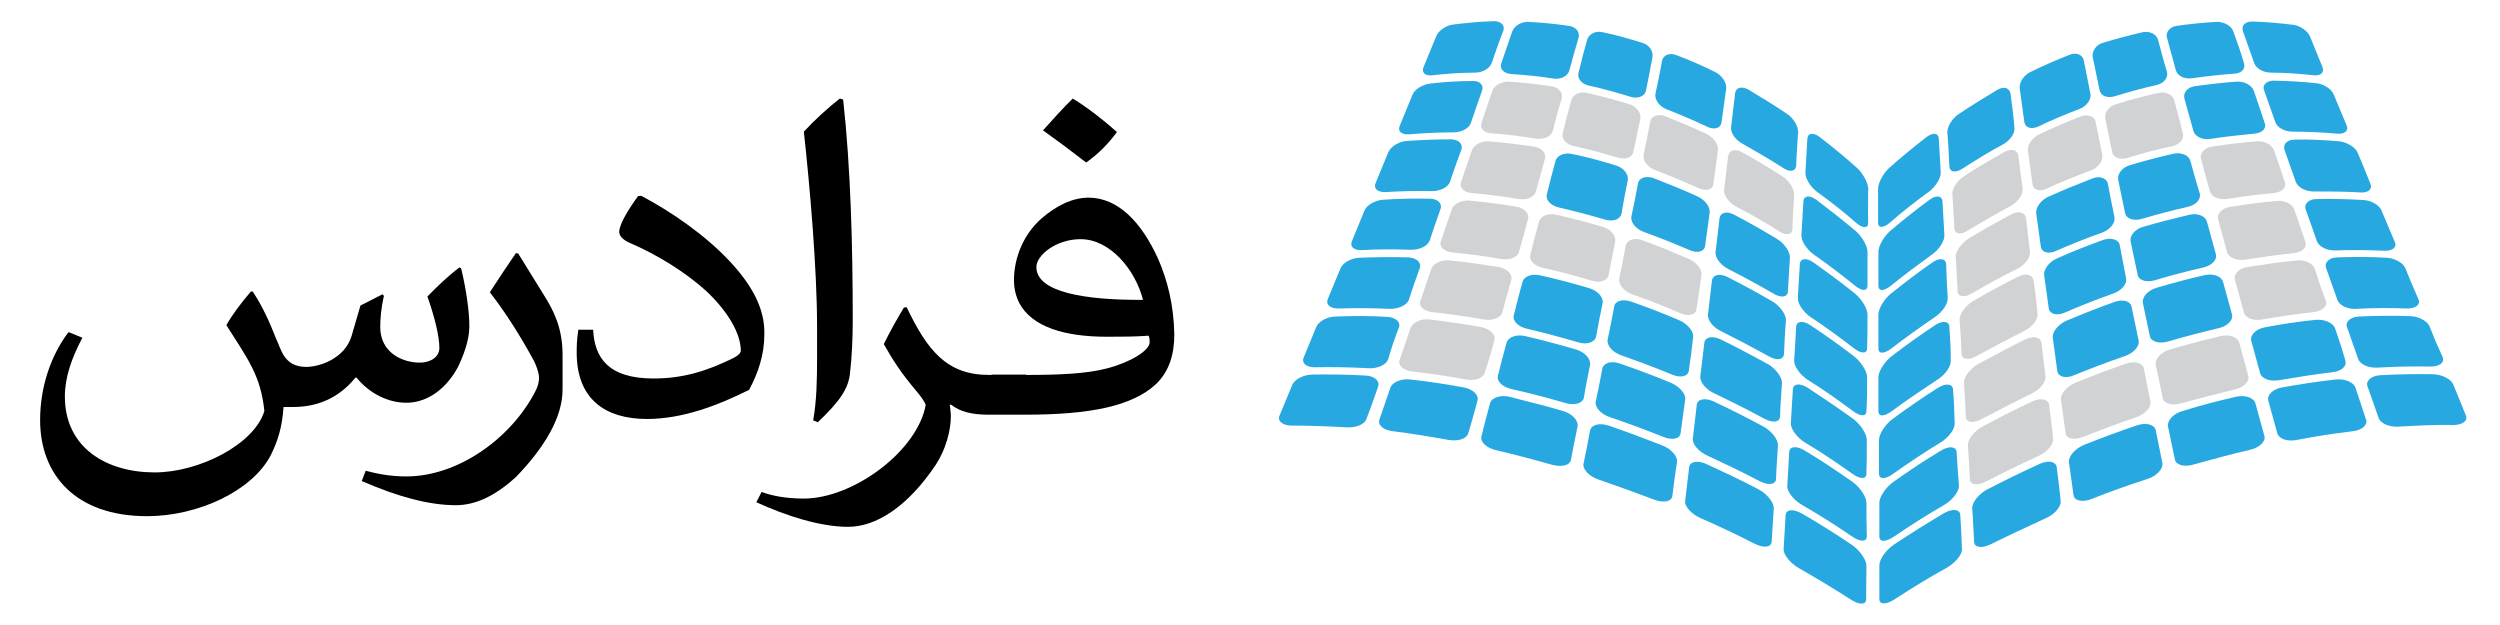 <?xml version="1.0" encoding="UTF-8"?>
<svg xmlns="http://www.w3.org/2000/svg" xmlns:xlink="http://www.w3.org/1999/xlink" width="112px" height="28px" viewBox="0 0 110 28" version="1.1">
<g id="surface1">
<path style=" stroke:none;fill-rule:nonzero;fill:rgb(0%,0%,0%);fill-opacity:1;" d="M 17.203 18.043 C 18.223 18.043 19.051 17.328 19.527 16.422 C 19.746 15.961 20.027 15.266 20.027 14.621 C 20.027 13.969 19.895 13.004 19.66 12.023 L 19.586 11.98 C 19.066 12.367 18.594 12.828 18.148 13.285 C 18.445 14.117 18.684 15.039 18.684 15.59 C 18.684 16.004 18.27 16.246 17.812 16.246 C 17.023 16.246 16.035 15.797 16.035 14.652 C 16.035 14.266 16.078 13.777 16.199 13.254 L 16.137 13.184 L 15.148 13.688 L 14.75 15.055 C 14.586 15.578 14.242 15.902 13.816 16.141 C 13.434 16.348 13.004 16.438 12.723 16.438 C 11.703 16.438 11.594 15.621 11.375 15.188 C 11.078 14.43 10.781 13.762 10.324 13.062 L 10.238 13.062 C 9.793 13.582 9.422 14.074 9.141 14.566 C 10.074 16.051 10.68 16.797 10.844 18.414 C 10.398 19.898 7.93 21.164 5.93 21.164 C 3.77 21.164 1.906 20.062 1.906 17.762 C 1.906 16.914 2.203 16.051 2.691 15.129 L 2.07 14.879 C 1.301 15.887 0.797 17.301 0.797 18.816 C 0.797 21.281 2.395 23.125 5.59 23.125 C 7.867 23.125 10.309 21.996 11.137 20.379 C 11.434 19.781 11.641 19.156 11.703 18.234 L 12.129 18.234 C 13.504 18.234 14.375 17.598 14.926 16.914 L 14.969 16.914 C 15.574 17.656 16.418 18.043 17.203 18.043 Z M 17.203 18.043 "/>
<path style=" stroke:none;fill-rule:nonzero;fill:rgb(0%,0%,0%);fill-opacity:1;" d="M 22.215 11.355 L 22.113 11.34 C 21.715 11.918 21.328 12.5 20.945 13.094 C 21.672 14.031 22.324 15.07 22.93 16.184 C 23.031 16.406 23.148 16.688 23.148 16.93 C 23.148 17.09 23.105 17.316 22.973 17.551 C 21.895 19.633 19.527 21.344 17.203 21.344 C 16.48 21.344 15.887 21.223 15.383 21.09 L 15.207 21.551 C 16.816 22.25 18.211 22.633 19.422 22.633 C 20.25 22.633 21.141 22.266 22.129 21.355 C 23.402 20.035 24.203 18.695 24.203 17.449 L 24.203 15.902 C 24.203 14.699 23.812 13.926 23.371 13.227 Z M 22.215 11.355 "/>
<path style=" stroke:none;fill-rule:nonzero;fill:rgb(0%,0%,0%);fill-opacity:1;" d="M 31.656 11.668 C 30.562 10.508 29.051 9.469 27.723 8.77 L 27.586 8.785 C 27.203 9.305 26.742 10.031 26.742 10.387 C 26.742 10.551 26.875 10.746 27.277 10.91 C 28.445 11.414 29.703 12.188 30.637 13.035 C 31.613 13.953 32.188 14.949 32.188 15.711 C 32.188 15.812 32.07 15.934 31.863 16.035 C 30.664 16.633 29.57 16.957 28.285 16.957 C 26.227 16.957 25.637 16.004 25.574 14.785 L 25.574 14.773 L 24.91 14.773 C 24.836 15.219 24.836 15.562 24.836 15.797 C 24.836 17.879 26.109 18.77 27.988 18.77 C 29.539 18.77 31.109 18.191 32.559 17.465 C 32.973 16.703 33.242 15.871 33.242 14.996 C 33.281 13.82 32.664 12.734 31.656 11.668 Z M 31.656 11.668 "/>
<path style=" stroke:none;fill-rule:nonzero;fill:rgb(0%,0%,0%);fill-opacity:1;" d="M 35.605 16.02 C 35.605 16.957 35.59 17.953 35.43 18.832 L 35.637 18.918 C 36.582 18.012 37.027 17.434 37.086 16.66 C 37.16 16.035 37.203 15.188 37.203 14.344 C 37.203 11.07 37.113 7.52 36.773 4.461 L 36.625 4.414 C 36.125 4.801 35.473 5.395 35.012 5.898 C 35.281 8.336 35.605 12.066 35.605 14.637 Z M 35.605 16.02 "/>
<path style=" stroke:none;fill-rule:nonzero;fill:rgb(0%,0%,0%);fill-opacity:1;" d="M 49.039 5.914 C 48.387 5.336 47.738 4.832 47.059 4.414 C 46.613 4.848 46.168 5.352 45.727 5.84 C 46.391 6.316 47.012 6.777 47.66 7.281 C 48.227 6.883 48.668 6.418 49.039 5.914 Z M 49.039 5.914 "/>
<path style=" stroke:none;fill-rule:nonzero;fill:rgb(0%,0%,0%);fill-opacity:1;" d="M 50.902 11.637 C 50.145 9.945 49.082 8.855 47.766 8.855 C 47.027 8.855 46.301 9.23 45.648 9.797 C 44.867 10.492 44.426 11.52 44.426 12.559 C 44.426 12.93 44.512 13.27 44.66 13.57 C 45.234 14.652 46.699 15.086 48.594 15.086 C 49.188 15.086 49.867 15.086 50.457 15.039 C 50.504 15.129 50.504 15.25 50.504 15.336 C 50.504 15.711 49.613 16.246 48.562 16.512 C 47.633 16.75 46.406 16.797 44.969 16.797 L 44.969 16.781 L 43.578 16.781 C 43.504 16.781 43.434 16.781 43.371 16.797 L 43.312 16.797 C 41.406 16.797 40.547 15.695 39.617 13.762 L 39.496 13.777 C 39.215 14.238 38.922 14.758 38.594 15.414 C 38.977 16.098 39.375 16.719 40.031 17.492 C 40.234 17.73 40.398 17.953 40.473 18.133 C 40.102 20.215 37.219 22.336 35.012 22.336 C 34.172 22.336 33.562 22.203 33.121 22.039 L 32.883 22.5 C 34.246 23.125 35.77 23.602 36.996 23.602 C 38.207 23.602 39.633 22.754 40.934 20.805 C 41.375 20.121 41.598 19.289 41.598 18.637 C 41.598 18.473 41.566 18.312 41.551 18.133 L 41.613 18.133 C 42.012 18.445 42.547 18.578 43.27 18.578 L 44.926 18.578 C 47.855 18.578 49.746 18.191 50.801 17.195 C 51.375 16.633 51.609 15.887 51.609 14.98 C 51.582 13.645 51.301 12.57 50.902 11.637 Z M 45.43 11.965 C 45.43 11.43 46.316 10.715 47.41 10.715 C 48.742 10.715 49.867 12.098 50.207 13.434 C 47.605 13.449 45.43 13.094 45.43 11.965 Z M 45.43 11.965 "/>
<path style=" stroke:none;fill-rule:nonzero;fill:rgb(81.961%,82.353%,82.745%);fill-opacity:1;" d="M 68.965 4.414 C 69.039 4.164 68.832 3.91 68.504 3.863 C 67.871 3.773 67.234 3.699 66.598 3.656 C 66.273 3.641 65.949 3.82 65.855 4.07 C 65.695 4.547 65.535 5.023 65.371 5.5 C 65.281 5.75 65.488 5.961 65.828 5.973 C 66.496 6.02 67.16 6.105 67.828 6.215 C 68.164 6.254 68.504 6.121 68.566 5.855 C 68.684 5.379 68.816 4.887 68.965 4.414 Z M 68.965 4.414 "/>
<path style=" stroke:none;fill-rule:nonzero;fill:rgb(81.961%,82.353%,82.745%);fill-opacity:1;" d="M 72.488 5.32 C 72.531 5.066 72.324 4.77 71.996 4.668 C 71.363 4.473 70.742 4.312 70.102 4.164 C 69.777 4.086 69.469 4.234 69.395 4.488 C 69.262 4.965 69.129 5.469 69.012 5.961 C 68.934 6.215 69.16 6.465 69.496 6.539 C 70.164 6.688 70.812 6.867 71.48 7.062 C 71.82 7.164 72.129 7.062 72.176 6.793 C 72.277 6.316 72.383 5.812 72.488 5.32 Z M 72.488 5.32 "/>
<path style=" stroke:none;fill-rule:nonzero;fill:rgb(81.961%,82.353%,82.745%);fill-opacity:1;" d="M 75.961 6.746 C 76.008 6.496 75.77 6.152 75.457 6.004 C 74.84 5.707 74.219 5.453 73.594 5.203 C 73.285 5.082 72.973 5.203 72.93 5.453 C 72.84 5.945 72.738 6.449 72.633 6.938 C 72.59 7.195 72.812 7.488 73.152 7.621 C 73.805 7.879 74.469 8.145 75.105 8.43 C 75.445 8.578 75.738 8.5 75.754 8.25 C 75.828 7.758 75.902 7.254 75.961 6.746 Z M 75.961 6.746 "/>
<path style=" stroke:none;fill-rule:nonzero;fill:rgb(81.961%,82.353%,82.745%);fill-opacity:1;" d="M 79.379 8.738 C 79.395 8.484 79.156 8.102 78.863 7.906 C 78.254 7.52 77.648 7.148 77.043 6.82 C 76.734 6.645 76.449 6.734 76.422 6.984 C 76.359 7.488 76.305 7.98 76.242 8.484 C 76.199 8.738 76.449 9.082 76.789 9.262 C 77.441 9.602 78.078 9.957 78.699 10.359 C 79.023 10.566 79.289 10.52 79.305 10.27 C 79.305 9.734 79.352 9.246 79.379 8.738 Z M 79.379 8.738 "/>
<path style=" stroke:none;fill-rule:nonzero;fill:rgb(81.961%,82.353%,82.745%);fill-opacity:1;" d="M 68.211 7.117 C 68.285 6.867 68.062 6.613 67.723 6.57 C 67.039 6.465 66.391 6.391 65.707 6.332 C 65.371 6.301 65.016 6.496 64.941 6.734 C 64.777 7.207 64.617 7.684 64.453 8.16 C 64.367 8.414 64.586 8.621 64.941 8.648 C 65.637 8.711 66.332 8.797 67.039 8.918 C 67.398 8.977 67.734 8.828 67.812 8.578 C 67.945 8.086 68.078 7.609 68.211 7.117 Z M 68.211 7.117 "/>
<path style=" stroke:none;fill-rule:nonzero;fill:rgb(81.961%,82.353%,82.745%);fill-opacity:1;" d="M 67.453 9.824 C 67.531 9.57 67.293 9.316 66.938 9.262 C 66.242 9.141 65.535 9.051 64.836 8.988 C 64.484 8.949 64.109 9.141 64.039 9.379 C 63.875 9.852 63.711 10.328 63.551 10.805 C 63.461 11.055 63.699 11.266 64.07 11.312 C 64.809 11.383 65.535 11.473 66.258 11.605 C 66.641 11.668 66.996 11.531 67.055 11.266 C 67.188 10.805 67.32 10.316 67.453 9.824 Z M 67.453 9.824 "/>
<path style=" stroke:none;fill-rule:nonzero;fill:rgb(81.961%,82.353%,82.745%);fill-opacity:1;" d="M 71.363 10.82 C 71.406 10.566 71.168 10.27 70.812 10.164 C 70.117 9.957 69.426 9.781 68.715 9.617 C 68.359 9.539 68.02 9.676 67.945 9.93 C 67.812 10.418 67.68 10.91 67.562 11.398 C 67.484 11.652 67.734 11.918 68.105 11.996 C 68.848 12.156 69.57 12.352 70.297 12.57 C 70.68 12.695 71.023 12.57 71.066 12.32 C 71.168 11.816 71.258 11.324 71.363 10.82 Z M 71.363 10.82 "/>
<path style=" stroke:none;fill-rule:nonzero;fill:rgb(81.961%,82.353%,82.745%);fill-opacity:1;" d="M 75.223 12.336 C 75.27 12.082 75 11.738 74.645 11.594 C 73.953 11.297 73.27 11.012 72.574 10.762 C 72.223 10.629 71.895 10.746 71.832 11 C 71.746 11.488 71.645 11.996 71.539 12.484 C 71.496 12.734 71.746 13.051 72.113 13.184 C 72.84 13.434 73.562 13.719 74.277 14.031 C 74.645 14.195 74.973 14.102 75 13.852 C 75.09 13.332 75.16 12.84 75.223 12.336 Z M 75.223 12.336 "/>
<path style=" stroke:none;fill-rule:nonzero;fill:rgb(81.961%,82.353%,82.745%);fill-opacity:1;" d="M 66.703 12.543 C 66.773 12.289 66.523 12.039 66.152 11.965 C 65.414 11.848 64.688 11.738 63.949 11.668 C 63.566 11.621 63.211 11.801 63.121 12.051 C 62.957 12.531 62.793 13.004 62.633 13.48 C 62.543 13.734 62.793 13.938 63.184 13.984 C 63.938 14.062 64.703 14.18 65.473 14.312 C 65.855 14.387 66.23 14.238 66.301 14 C 66.434 13.512 66.566 13.02 66.703 12.543 Z M 66.703 12.543 "/>
<path style=" stroke:none;fill-rule:nonzero;fill:rgb(81.961%,82.353%,82.745%);fill-opacity:1;" d="M 65.949 15.25 C 66.02 14.996 65.754 14.73 65.355 14.652 C 64.586 14.52 63.816 14.402 63.051 14.312 C 62.66 14.266 62.277 14.445 62.191 14.699 C 62.027 15.172 61.863 15.648 61.703 16.125 C 61.613 16.379 61.879 16.602 62.277 16.645 C 63.078 16.734 63.875 16.852 64.66 17 C 65.074 17.078 65.457 16.945 65.52 16.688 C 65.684 16.215 65.816 15.738 65.949 15.25 Z M 65.949 15.25 "/>
<path style=" stroke:none;fill-rule:nonzero;fill:rgb(81.961%,82.353%,82.745%);fill-opacity:1;" d="M 89.422 6.969 C 89.383 6.719 89.113 6.629 88.805 6.805 C 88.195 7.148 87.574 7.504 86.984 7.895 C 86.672 8.102 86.438 8.469 86.465 8.723 C 86.508 9.23 86.523 9.734 86.555 10.238 C 86.57 10.492 86.852 10.535 87.16 10.328 C 87.797 9.945 88.434 9.57 89.07 9.23 C 89.41 9.051 89.633 8.711 89.617 8.457 C 89.543 7.98 89.484 7.477 89.422 6.969 Z M 89.422 6.969 "/>
<path style=" stroke:none;fill-rule:nonzero;fill:rgb(81.961%,82.353%,82.745%);fill-opacity:1;" d="M 92.887 5.469 C 92.844 5.215 92.531 5.098 92.219 5.215 C 91.598 5.453 90.98 5.723 90.355 6.02 C 90.047 6.168 89.809 6.496 89.852 6.762 C 89.926 7.266 89.984 7.758 90.059 8.266 C 90.105 8.516 90.402 8.605 90.711 8.441 C 91.363 8.145 92.012 7.879 92.664 7.637 C 93.004 7.52 93.227 7.207 93.184 6.953 C 93.078 6.449 92.988 5.973 92.887 5.469 Z M 92.887 5.469 "/>
<path style=" stroke:none;fill-rule:nonzero;fill:rgb(81.961%,82.353%,82.745%);fill-opacity:1;" d="M 96.406 4.488 C 96.332 4.234 96.023 4.086 95.695 4.164 C 95.062 4.297 94.426 4.473 93.801 4.668 C 93.477 4.754 93.27 5.051 93.316 5.32 C 93.418 5.812 93.52 6.316 93.625 6.805 C 93.668 7.062 93.996 7.18 94.32 7.074 C 94.973 6.867 95.641 6.688 96.305 6.555 C 96.645 6.48 96.863 6.215 96.793 5.973 C 96.672 5.469 96.539 4.98 96.406 4.488 Z M 96.406 4.488 "/>
<path style=" stroke:none;fill-rule:nonzero;fill:rgb(81.961%,82.353%,82.745%);fill-opacity:1;" d="M 89.766 9.766 C 89.719 9.512 89.438 9.422 89.113 9.602 C 88.461 9.945 87.824 10.301 87.176 10.699 C 86.852 10.91 86.598 11.281 86.613 11.531 C 86.656 12.039 86.672 12.543 86.703 13.051 C 86.719 13.301 87.012 13.348 87.355 13.137 C 88.02 12.75 88.684 12.379 89.383 12.039 C 89.734 11.859 89.984 11.52 89.941 11.266 C 89.883 10.773 89.824 10.27 89.766 9.766 Z M 89.766 9.766 "/>
<path style=" stroke:none;fill-rule:nonzero;fill:rgb(81.961%,82.353%,82.745%);fill-opacity:1;" d="M 100.875 6.734 C 100.785 6.48 100.445 6.301 100.105 6.332 C 99.426 6.379 98.758 6.465 98.094 6.57 C 97.754 6.613 97.531 6.883 97.605 7.117 C 97.738 7.594 97.871 8.102 98.004 8.578 C 98.078 8.828 98.418 8.961 98.773 8.918 C 99.469 8.797 100.164 8.711 100.875 8.648 C 101.227 8.605 101.453 8.398 101.359 8.16 C 101.215 7.684 101.035 7.207 100.875 6.734 Z M 100.875 6.734 "/>
<path style=" stroke:none;fill-rule:nonzero;fill:rgb(81.961%,82.353%,82.745%);fill-opacity:1;" d="M 90.105 12.559 C 90.059 12.305 89.766 12.215 89.41 12.395 C 88.727 12.734 88.051 13.105 87.383 13.496 C 87.043 13.703 86.777 14.074 86.789 14.344 C 86.836 14.848 86.852 15.352 86.879 15.855 C 86.895 16.113 87.191 16.152 87.559 15.949 C 88.254 15.562 88.965 15.188 89.676 14.832 C 90.047 14.652 90.312 14.312 90.281 14.062 C 90.238 13.555 90.18 13.062 90.105 12.559 Z M 90.105 12.559 "/>
<path style=" stroke:none;fill-rule:nonzero;fill:rgb(81.961%,82.353%,82.745%);fill-opacity:1;" d="M 101.789 9.395 C 101.703 9.141 101.348 8.961 100.992 9.004 C 100.297 9.066 99.586 9.152 98.891 9.273 C 98.539 9.332 98.297 9.586 98.375 9.836 C 98.508 10.316 98.641 10.82 98.773 11.297 C 98.848 11.547 99.203 11.684 99.574 11.637 C 100.312 11.52 101.035 11.414 101.762 11.34 C 102.148 11.297 102.367 11.086 102.281 10.836 C 102.117 10.344 101.953 9.867 101.789 9.395 Z M 101.789 9.395 "/>
<path style=" stroke:none;fill-rule:nonzero;fill:rgb(81.961%,82.353%,82.745%);fill-opacity:1;" d="M 90.457 15.352 C 90.414 15.102 90.105 15.027 89.734 15.203 C 89.008 15.562 88.316 15.934 87.605 16.316 C 87.25 16.527 86.969 16.898 86.984 17.164 C 87.027 17.672 87.043 18.176 87.07 18.684 C 87.086 18.934 87.41 18.98 87.785 18.77 C 88.523 18.383 89.262 18 90 17.641 C 90.387 17.465 90.668 17.121 90.637 16.867 C 90.578 16.348 90.52 15.844 90.457 15.352 Z M 90.457 15.352 "/>
<path style=" stroke:none;fill-rule:nonzero;fill:rgb(81.961%,82.353%,82.745%);fill-opacity:1;" d="M 102.707 12.051 C 102.621 11.801 102.25 11.621 101.883 11.668 C 101.141 11.738 100.418 11.848 99.676 11.965 C 99.293 12.023 99.055 12.289 99.129 12.543 C 99.262 13.02 99.395 13.523 99.527 14 C 99.602 14.254 99.957 14.387 100.355 14.312 C 101.125 14.18 101.883 14.062 102.648 13.984 C 103.035 13.938 103.285 13.719 103.199 13.48 C 103.02 13.004 102.855 12.531 102.707 12.051 Z M 102.707 12.051 "/>
<path style=" stroke:none;fill-rule:nonzero;fill:rgb(81.961%,82.353%,82.745%);fill-opacity:1;" d="M 90.801 18.133 C 90.754 17.879 90.43 17.805 90.047 17.984 C 89.289 18.34 88.551 18.711 87.812 19.113 C 87.426 19.32 87.145 19.707 87.16 19.961 C 87.207 20.465 87.219 20.969 87.25 21.477 C 87.262 21.73 87.59 21.773 87.988 21.566 C 88.758 21.164 89.527 20.793 90.312 20.434 C 90.711 20.254 91.008 19.914 90.98 19.648 C 90.934 19.145 90.859 18.637 90.801 18.133 Z M 90.801 18.133 "/>
<path style=" stroke:none;fill-rule:nonzero;fill:rgb(81.961%,82.353%,82.745%);fill-opacity:1;" d="M 95.047 16.512 C 95 16.262 94.633 16.152 94.246 16.289 C 93.492 16.555 92.723 16.836 91.969 17.152 C 91.582 17.316 91.289 17.656 91.332 17.91 C 91.406 18.414 91.465 18.902 91.539 19.41 C 91.582 19.664 91.922 19.734 92.324 19.57 C 93.109 19.262 93.906 18.965 94.691 18.695 C 95.09 18.562 95.383 18.25 95.344 18 C 95.238 17.492 95.133 17 95.047 16.512 Z M 95.047 16.512 "/>
<path style=" stroke:none;fill-rule:nonzero;fill:rgb(81.961%,82.353%,82.745%);fill-opacity:1;" d="M 99.32 15.352 C 99.246 15.102 98.891 14.965 98.492 15.055 C 97.723 15.234 96.953 15.441 96.184 15.664 C 95.801 15.785 95.52 16.098 95.578 16.348 C 95.68 16.836 95.785 17.344 95.891 17.836 C 95.934 18.086 96.316 18.191 96.715 18.07 C 97.516 17.848 98.312 17.641 99.113 17.449 C 99.527 17.359 99.793 17.078 99.723 16.836 C 99.586 16.332 99.453 15.844 99.32 15.352 Z M 99.32 15.352 "/>
<path style=" stroke:none;fill-rule:nonzero;fill:rgb(15.294%,65.882%,87.843%);fill-opacity:1;" d="M 65.828 2.824 C 65.738 3.078 65.398 3.254 65.09 3.254 C 64.453 3.254 63.816 3.301 63.184 3.371 C 62.855 3.418 62.676 3.254 62.77 3.016 C 62.957 2.555 63.152 2.082 63.344 1.621 C 63.434 1.383 63.773 1.145 64.082 1.102 C 64.688 1.027 65.309 0.965 65.934 0.949 C 66.242 0.949 66.434 1.129 66.348 1.383 C 66.152 1.871 65.992 2.348 65.828 2.824 Z M 65.828 2.824 "/>
<path style=" stroke:none;fill-rule:nonzero;fill:rgb(15.294%,65.882%,87.843%);fill-opacity:1;" d="M 69.719 1.695 C 69.793 1.441 69.602 1.203 69.293 1.16 C 68.684 1.07 68.094 1.012 67.469 0.98 C 67.16 0.965 66.836 1.16 66.746 1.414 C 66.582 1.887 66.422 2.363 66.258 2.836 C 66.168 3.09 66.375 3.285 66.688 3.316 C 67.32 3.359 67.961 3.418 68.594 3.52 C 68.918 3.566 69.23 3.418 69.305 3.164 C 69.438 2.676 69.57 2.184 69.719 1.695 Z M 69.719 1.695 "/>
<path style=" stroke:none;fill-rule:nonzero;fill:rgb(15.294%,65.882%,87.843%);fill-opacity:1;" d="M 73.031 2.555 C 73.078 2.305 72.887 2.004 72.574 1.918 C 71.98 1.738 71.391 1.562 70.785 1.441 C 70.477 1.367 70.18 1.531 70.102 1.785 C 69.969 2.262 69.836 2.766 69.719 3.254 C 69.645 3.508 69.852 3.762 70.18 3.836 C 70.812 3.969 71.434 4.148 72.059 4.34 C 72.367 4.43 72.676 4.324 72.738 4.07 C 72.84 3.551 72.945 3.047 73.031 2.555 Z M 73.031 2.555 "/>
<path style=" stroke:none;fill-rule:nonzero;fill:rgb(15.294%,65.882%,87.843%);fill-opacity:1;" d="M 76.332 3.984 C 76.375 3.73 76.156 3.387 75.859 3.238 C 75.27 2.945 74.691 2.688 74.098 2.469 C 73.805 2.348 73.508 2.469 73.461 2.719 C 73.375 3.211 73.27 3.715 73.164 4.203 C 73.121 4.461 73.328 4.754 73.641 4.887 C 74.262 5.129 74.883 5.395 75.488 5.68 C 75.801 5.828 76.082 5.75 76.125 5.484 C 76.199 4.98 76.258 4.473 76.332 3.984 Z M 76.332 3.984 "/>
<path style=" stroke:none;fill-rule:nonzero;fill:rgb(15.294%,65.882%,87.843%);fill-opacity:1;" d="M 79.555 5.93 C 79.57 5.68 79.352 5.289 79.055 5.098 C 78.477 4.711 77.902 4.355 77.324 4.012 C 77.027 3.848 76.758 3.922 76.734 4.176 C 76.672 4.684 76.613 5.172 76.555 5.68 C 76.508 5.93 76.746 6.27 77.055 6.434 C 77.664 6.777 78.27 7.133 78.879 7.52 C 79.188 7.73 79.438 7.684 79.469 7.43 C 79.484 6.938 79.527 6.434 79.555 5.93 Z M 79.555 5.93 "/>
<path style=" stroke:none;fill-rule:nonzero;fill:rgb(15.294%,65.882%,87.843%);fill-opacity:1;" d="M 82.695 8.457 C 82.695 8.203 82.469 7.773 82.191 7.52 C 81.645 7.031 81.082 6.57 80.52 6.137 C 80.223 5.914 79.984 5.961 79.969 6.215 C 79.941 6.719 79.914 7.223 79.883 7.73 C 79.867 7.98 80.102 8.367 80.398 8.59 C 80.992 9.02 81.582 9.48 82.16 9.988 C 82.457 10.238 82.695 10.238 82.695 9.988 C 82.68 9.469 82.695 8.961 82.695 8.457 Z M 82.695 8.457 "/>
<path style=" stroke:none;fill-rule:nonzero;fill:rgb(15.294%,65.882%,87.843%);fill-opacity:1;" d="M 65.398 4.055 C 65.488 3.805 65.281 3.613 64.969 3.629 C 64.336 3.629 63.684 3.672 63.051 3.746 C 62.723 3.789 62.367 4.012 62.277 4.25 C 62.086 4.711 61.895 5.188 61.703 5.648 C 61.613 5.887 61.789 6.035 62.129 6.02 C 62.793 5.961 63.461 5.93 64.125 5.93 C 64.469 5.93 64.824 5.75 64.898 5.5 C 65.059 5.012 65.238 4.531 65.398 4.055 Z M 65.398 4.055 "/>
<path style=" stroke:none;fill-rule:nonzero;fill:rgb(15.294%,65.882%,87.843%);fill-opacity:1;" d="M 82.664 11.281 C 82.664 11.027 82.426 10.598 82.129 10.344 C 81.539 9.852 80.961 9.395 80.371 8.949 C 80.062 8.723 79.809 8.77 79.793 9.02 C 79.766 9.527 79.734 10.031 79.703 10.535 C 79.688 10.789 79.941 11.176 80.25 11.398 C 80.871 11.832 81.496 12.305 82.102 12.797 C 82.414 13.051 82.664 13.051 82.664 12.797 C 82.664 12.289 82.664 11.77 82.664 11.281 Z M 82.664 11.281 "/>
<path style=" stroke:none;fill-rule:nonzero;fill:rgb(15.294%,65.882%,87.843%);fill-opacity:1;" d="M 64.469 6.703 C 64.555 6.449 64.352 6.254 64.008 6.242 C 63.328 6.242 62.66 6.27 61.996 6.316 C 61.656 6.348 61.305 6.57 61.195 6.82 C 61.008 7.281 60.812 7.758 60.621 8.219 C 60.531 8.457 60.727 8.621 61.078 8.605 C 61.773 8.562 62.473 8.547 63.168 8.562 C 63.52 8.562 63.891 8.383 63.965 8.129 C 64.125 7.652 64.289 7.18 64.469 6.703 Z M 64.469 6.703 "/>
<path style=" stroke:none;fill-rule:nonzero;fill:rgb(15.294%,65.882%,87.843%);fill-opacity:1;" d="M 71.926 8.07 C 71.965 7.816 71.746 7.52 71.406 7.418 C 70.742 7.207 70.074 7.031 69.426 6.898 C 69.082 6.82 68.742 6.969 68.684 7.223 C 68.551 7.715 68.418 8.203 68.301 8.695 C 68.227 8.949 68.461 9.199 68.816 9.289 C 69.512 9.453 70.207 9.633 70.902 9.836 C 71.258 9.945 71.582 9.836 71.645 9.57 C 71.73 9.066 71.82 8.562 71.926 8.07 Z M 71.926 8.07 "/>
<path style=" stroke:none;fill-rule:nonzero;fill:rgb(15.294%,65.882%,87.843%);fill-opacity:1;" d="M 75.59 9.539 C 75.637 9.289 75.387 8.949 75.043 8.797 C 74.395 8.5 73.727 8.234 73.078 7.98 C 72.738 7.863 72.426 7.965 72.383 8.219 C 72.293 8.711 72.191 9.215 72.086 9.703 C 72.043 9.957 72.277 10.254 72.633 10.387 C 73.328 10.641 74.008 10.91 74.691 11.203 C 75.043 11.355 75.34 11.281 75.387 11.027 C 75.457 10.551 75.52 10.047 75.59 9.539 Z M 75.59 9.539 "/>
<path style=" stroke:none;fill-rule:nonzero;fill:rgb(15.294%,65.882%,87.843%);fill-opacity:1;" d="M 79.188 11.547 C 79.203 11.297 78.949 10.91 78.625 10.715 C 77.988 10.328 77.336 9.957 76.688 9.617 C 76.348 9.438 76.066 9.527 76.035 9.781 C 75.977 10.285 75.918 10.773 75.859 11.281 C 75.816 11.531 76.082 11.875 76.422 12.051 C 77.102 12.395 77.781 12.766 78.449 13.152 C 78.789 13.363 79.082 13.316 79.098 13.062 C 79.129 12.543 79.156 12.051 79.188 11.547 Z M 79.188 11.547 "/>
<path style=" stroke:none;fill-rule:nonzero;fill:rgb(15.294%,65.882%,87.843%);fill-opacity:1;" d="M 82.664 14.09 C 82.664 13.836 82.414 13.406 82.102 13.152 C 81.496 12.664 80.871 12.203 80.238 11.754 C 79.914 11.531 79.648 11.578 79.633 11.832 C 79.602 12.336 79.57 12.84 79.543 13.348 C 79.527 13.598 79.793 13.984 80.117 14.207 C 80.77 14.637 81.418 15.113 82.059 15.605 C 82.383 15.855 82.648 15.855 82.648 15.605 C 82.664 15.102 82.664 14.594 82.664 14.09 Z M 82.664 14.09 "/>
<path style=" stroke:none;fill-rule:nonzero;fill:rgb(15.294%,65.882%,87.843%);fill-opacity:1;" d="M 63.535 9.363 C 63.625 9.113 63.402 8.902 63.051 8.902 C 62.352 8.887 61.641 8.902 60.945 8.949 C 60.594 8.977 60.223 9.199 60.133 9.422 C 59.941 9.883 59.746 10.359 59.559 10.82 C 59.465 11.055 59.676 11.234 60.043 11.203 C 60.77 11.164 61.492 11.164 62.219 11.191 C 62.605 11.191 62.957 11.027 63.051 10.773 C 63.195 10.316 63.371 9.836 63.535 9.363 Z M 63.535 9.363 "/>
<path style=" stroke:none;fill-rule:nonzero;fill:rgb(15.294%,65.882%,87.843%);fill-opacity:1;" d="M 79.012 14.355 C 79.023 14.102 78.758 13.719 78.418 13.512 C 77.738 13.121 77.07 12.75 76.391 12.41 C 76.035 12.23 75.738 12.305 75.695 12.57 C 75.637 13.078 75.578 13.57 75.52 14.074 C 75.473 14.328 75.754 14.684 76.125 14.848 C 76.836 15.203 77.547 15.578 78.238 15.961 C 78.598 16.168 78.891 16.125 78.922 15.871 C 78.949 15.352 78.965 14.848 79.012 14.355 Z M 79.012 14.355 "/>
<path style=" stroke:none;fill-rule:nonzero;fill:rgb(15.294%,65.882%,87.843%);fill-opacity:1;" d="M 82.648 16.898 C 82.648 16.645 82.383 16.215 82.059 15.961 C 81.418 15.469 80.77 15.012 80.102 14.566 C 79.766 14.344 79.484 14.387 79.469 14.637 C 79.438 15.145 79.41 15.648 79.379 16.152 C 79.363 16.406 79.648 16.797 79.984 17.016 C 80.68 17.449 81.348 17.922 82.012 18.414 C 82.352 18.668 82.617 18.668 82.617 18.414 C 82.648 17.91 82.648 17.402 82.648 16.898 Z M 82.648 16.898 "/>
<path style=" stroke:none;fill-rule:nonzero;fill:rgb(15.294%,65.882%,87.843%);fill-opacity:1;" d="M 62.605 12.012 C 62.691 11.754 62.457 11.547 62.086 11.531 C 61.344 11.504 60.621 11.52 59.895 11.547 C 59.527 11.562 59.141 11.785 59.055 12.023 C 58.859 12.484 58.668 12.961 58.477 13.418 C 58.391 13.656 58.609 13.836 58.996 13.82 C 59.746 13.793 60.504 13.805 61.258 13.836 C 61.641 13.852 62.027 13.672 62.117 13.434 C 62.262 12.961 62.441 12.484 62.605 12.012 Z M 62.605 12.012 "/>
<path style=" stroke:none;fill-rule:nonzero;fill:rgb(15.294%,65.882%,87.843%);fill-opacity:1;" d="M 70.797 13.582 C 70.844 13.332 70.594 13.035 70.207 12.914 C 69.469 12.695 68.742 12.5 68.004 12.336 C 67.617 12.246 67.266 12.379 67.203 12.648 C 67.07 13.121 66.938 13.629 66.82 14.117 C 66.746 14.371 67.012 14.637 67.414 14.73 C 68.18 14.906 68.934 15.113 69.703 15.336 C 70.09 15.457 70.445 15.336 70.504 15.086 C 70.594 14.582 70.695 14.074 70.797 13.582 Z M 70.797 13.582 "/>
<path style=" stroke:none;fill-rule:nonzero;fill:rgb(15.294%,65.882%,87.843%);fill-opacity:1;" d="M 74.852 15.113 C 74.895 14.863 74.617 14.52 74.246 14.355 C 73.523 14.047 72.797 13.762 72.074 13.512 C 71.699 13.379 71.348 13.48 71.316 13.734 C 71.227 14.223 71.125 14.73 71.023 15.219 C 70.977 15.469 71.242 15.785 71.629 15.918 C 72.383 16.184 73.152 16.469 73.906 16.781 C 74.289 16.945 74.629 16.867 74.66 16.602 C 74.734 16.125 74.793 15.621 74.852 15.113 Z M 74.852 15.113 "/>
<path style=" stroke:none;fill-rule:nonzero;fill:rgb(15.294%,65.882%,87.843%);fill-opacity:1;" d="M 78.832 17.164 C 78.848 16.914 78.566 16.527 78.211 16.316 C 77.5 15.934 76.789 15.547 76.082 15.203 C 75.711 15.027 75.387 15.102 75.355 15.352 C 75.297 15.855 75.238 16.348 75.176 16.852 C 75.137 17.105 75.43 17.465 75.816 17.629 C 76.555 17.984 77.293 18.355 78.035 18.754 C 78.418 18.965 78.73 18.918 78.746 18.668 C 78.758 18.164 78.801 17.656 78.832 17.164 Z M 78.832 17.164 "/>
<path style=" stroke:none;fill-rule:nonzero;fill:rgb(15.294%,65.882%,87.843%);fill-opacity:1;" d="M 82.633 19.707 C 82.633 19.453 82.367 19.023 82.027 18.77 C 81.348 18.281 80.668 17.82 79.984 17.371 C 79.633 17.152 79.336 17.18 79.32 17.449 C 79.289 17.953 79.262 18.461 79.23 18.965 C 79.219 19.215 79.5 19.602 79.867 19.828 C 80.594 20.254 81.285 20.734 81.984 21.223 C 82.336 21.477 82.617 21.477 82.617 21.223 C 82.633 20.719 82.633 20.215 82.633 19.707 Z M 82.633 19.707 "/>
<path style=" stroke:none;fill-rule:nonzero;fill:rgb(15.294%,65.882%,87.843%);fill-opacity:1;" d="M 61.672 14.668 C 61.762 14.418 61.508 14.207 61.125 14.195 C 60.371 14.148 59.598 14.148 58.848 14.18 C 58.461 14.18 58.078 14.402 57.973 14.637 C 57.781 15.102 57.59 15.578 57.398 16.035 C 57.309 16.273 57.531 16.469 57.945 16.453 C 58.711 16.438 59.512 16.453 60.297 16.496 C 60.695 16.527 61.094 16.348 61.184 16.113 C 61.332 15.605 61.492 15.129 61.672 14.668 Z M 61.672 14.668 "/>
<path style=" stroke:none;fill-rule:nonzero;fill:rgb(15.294%,65.882%,87.843%);fill-opacity:1;" d="M 70.234 16.348 C 70.281 16.098 70.016 15.785 69.629 15.664 C 68.863 15.441 68.094 15.234 67.32 15.055 C 66.938 14.965 66.566 15.102 66.496 15.352 C 66.363 15.828 66.23 16.332 66.109 16.824 C 66.035 17.078 66.316 17.344 66.73 17.434 C 67.531 17.613 68.328 17.82 69.129 18.055 C 69.543 18.176 69.898 18.07 69.957 17.82 C 70.031 17.328 70.148 16.824 70.234 16.348 Z M 70.234 16.348 "/>
<path style=" stroke:none;fill-rule:nonzero;fill:rgb(15.294%,65.882%,87.843%);fill-opacity:1;" d="M 74.496 17.91 C 74.543 17.656 74.246 17.316 73.859 17.152 C 73.105 16.836 72.34 16.555 71.582 16.289 C 71.199 16.152 70.844 16.246 70.785 16.512 C 70.695 17 70.594 17.508 70.488 18 C 70.445 18.25 70.727 18.562 71.141 18.695 C 71.938 18.965 72.738 19.262 73.508 19.57 C 73.906 19.734 74.262 19.664 74.289 19.41 C 74.363 18.902 74.422 18.414 74.496 17.91 Z M 74.496 17.91 "/>
<path style=" stroke:none;fill-rule:nonzero;fill:rgb(15.294%,65.882%,87.843%);fill-opacity:1;" d="M 78.652 19.961 C 78.668 19.707 78.387 19.32 78.004 19.113 C 77.266 18.711 76.523 18.34 75.77 17.984 C 75.387 17.805 75.043 17.879 75.016 18.133 C 74.957 18.637 74.895 19.129 74.84 19.633 C 74.793 19.887 75.105 20.242 75.504 20.418 C 76.273 20.777 77.055 21.148 77.824 21.551 C 78.211 21.758 78.551 21.715 78.566 21.461 C 78.582 20.969 78.625 20.465 78.652 19.961 Z M 78.652 19.961 "/>
<path style=" stroke:none;fill-rule:nonzero;fill:rgb(15.294%,65.882%,87.843%);fill-opacity:1;" d="M 82.617 22.516 C 82.617 22.266 82.336 21.832 81.984 21.582 C 81.285 21.09 80.562 20.613 79.852 20.184 C 79.484 19.961 79.172 19.988 79.156 20.254 C 79.129 20.762 79.098 21.266 79.07 21.773 C 79.055 22.027 79.363 22.414 79.75 22.633 C 80.504 23.066 81.246 23.539 81.969 24.031 C 82.336 24.285 82.633 24.285 82.633 24.031 C 82.617 23.527 82.617 23.02 82.617 22.516 Z M 82.617 22.516 "/>
<path style=" stroke:none;fill-rule:nonzero;fill:rgb(15.294%,65.882%,87.843%);fill-opacity:1;" d="M 60.742 17.316 C 60.828 17.062 60.562 16.836 60.164 16.824 C 59.363 16.781 58.578 16.766 57.797 16.781 C 57.398 16.781 56.996 17 56.895 17.238 C 56.699 17.699 56.512 18.176 56.316 18.637 C 56.23 18.875 56.465 19.066 56.879 19.066 C 57.68 19.066 58.492 19.098 59.32 19.145 C 59.746 19.172 60.148 19.012 60.223 18.754 C 60.414 18.266 60.578 17.789 60.742 17.316 Z M 60.742 17.316 "/>
<path style=" stroke:none;fill-rule:nonzero;fill:rgb(15.294%,65.882%,87.843%);fill-opacity:1;" d="M 65.191 17.953 C 65.266 17.699 64.984 17.434 64.586 17.359 C 63.789 17.211 62.988 17.09 62.176 17 C 61.762 16.957 61.375 17.121 61.289 17.371 C 61.125 17.848 60.961 18.324 60.797 18.801 C 60.711 19.051 60.992 19.277 61.406 19.32 C 62.234 19.422 63.062 19.559 63.891 19.707 C 64.32 19.781 64.703 19.664 64.777 19.41 C 64.926 18.934 65.059 18.43 65.191 17.953 Z M 65.191 17.953 "/>
<path style=" stroke:none;fill-rule:nonzero;fill:rgb(15.294%,65.882%,87.843%);fill-opacity:1;" d="M 69.676 19.098 C 69.719 18.848 69.438 18.531 69.023 18.414 C 68.227 18.176 67.414 17.984 66.613 17.773 C 66.199 17.684 65.816 17.82 65.754 18.07 C 65.621 18.562 65.488 19.051 65.371 19.543 C 65.297 19.797 65.59 20.062 66.02 20.168 C 66.852 20.363 67.695 20.582 68.52 20.82 C 68.949 20.938 69.336 20.852 69.379 20.598 C 69.48 20.078 69.57 19.586 69.676 19.098 Z M 69.676 19.098 "/>
<path style=" stroke:none;fill-rule:nonzero;fill:rgb(15.294%,65.882%,87.843%);fill-opacity:1;" d="M 74.129 20.703 C 74.172 20.449 73.859 20.094 73.445 19.945 C 72.648 19.633 71.848 19.336 71.066 19.066 C 70.648 18.934 70.297 19.023 70.234 19.289 C 70.148 19.781 70.047 20.285 69.941 20.777 C 69.898 21.031 70.195 21.344 70.625 21.488 C 71.449 21.773 72.277 22.07 73.105 22.383 C 73.535 22.547 73.891 22.469 73.922 22.219 C 73.98 21.699 74.055 21.195 74.129 20.703 Z M 74.129 20.703 "/>
<path style=" stroke:none;fill-rule:nonzero;fill:rgb(15.294%,65.882%,87.843%);fill-opacity:1;" d="M 78.465 22.77 C 78.477 22.516 78.168 22.129 77.781 21.922 C 77.016 21.52 76.227 21.148 75.457 20.793 C 75.059 20.613 74.707 20.672 74.676 20.926 C 74.617 21.43 74.559 21.922 74.496 22.43 C 74.453 22.68 74.777 23.035 75.191 23.215 C 76.008 23.57 76.82 23.957 77.605 24.359 C 78.02 24.566 78.359 24.52 78.371 24.27 C 78.402 23.781 78.434 23.273 78.465 22.77 Z M 78.465 22.77 "/>
<path style=" stroke:none;fill-rule:nonzero;fill:rgb(15.294%,65.882%,87.843%);fill-opacity:1;" d="M 82.617 25.34 C 82.617 25.086 82.324 24.656 81.953 24.402 C 81.23 23.914 80.473 23.438 79.719 23.004 C 79.336 22.785 79.012 22.812 78.996 23.082 C 78.965 23.586 78.934 24.09 78.906 24.598 C 78.891 24.848 79.203 25.234 79.602 25.461 C 80.371 25.902 81.152 26.367 81.91 26.855 C 82.293 27.105 82.602 27.105 82.602 26.855 C 82.602 26.352 82.617 25.832 82.617 25.34 Z M 82.617 25.34 "/>
<path style=" stroke:none;fill-rule:nonzero;fill:rgb(15.294%,65.882%,87.843%);fill-opacity:1;" d="M 85.945 7.715 C 85.961 7.965 85.727 8.352 85.43 8.578 C 84.84 9.004 84.246 9.469 83.668 9.973 C 83.375 10.227 83.137 10.227 83.137 9.973 C 83.137 9.469 83.137 8.961 83.137 8.457 C 83.137 8.203 83.359 7.773 83.641 7.52 C 84.188 7.031 84.75 6.57 85.312 6.137 C 85.609 5.914 85.844 5.961 85.859 6.215 C 85.891 6.719 85.918 7.223 85.945 7.715 Z M 85.945 7.715 "/>
<path style=" stroke:none;fill-rule:nonzero;fill:rgb(15.294%,65.882%,87.843%);fill-opacity:1;" d="M 89.07 4.191 C 89.023 3.938 88.773 3.848 88.477 4.027 C 87.902 4.367 87.324 4.727 86.746 5.113 C 86.453 5.305 86.227 5.68 86.242 5.945 C 86.289 6.449 86.305 6.953 86.332 7.461 C 86.348 7.715 86.613 7.758 86.926 7.551 C 87.527 7.164 88.121 6.793 88.742 6.465 C 89.055 6.285 89.289 5.961 89.246 5.707 C 89.203 5.188 89.141 4.684 89.07 4.191 Z M 89.07 4.191 "/>
<path style=" stroke:none;fill-rule:nonzero;fill:rgb(15.294%,65.882%,87.843%);fill-opacity:1;" d="M 92.352 2.703 C 92.309 2.453 92.012 2.332 91.719 2.453 C 91.125 2.688 90.535 2.945 89.957 3.227 C 89.66 3.371 89.453 3.699 89.484 3.969 C 89.555 4.473 89.617 4.965 89.691 5.469 C 89.734 5.723 90 5.812 90.324 5.664 C 90.934 5.367 91.555 5.113 92.176 4.875 C 92.484 4.754 92.711 4.445 92.648 4.191 C 92.547 3.699 92.457 3.195 92.352 2.703 Z M 92.352 2.703 "/>
<path style=" stroke:none;fill-rule:nonzero;fill:rgb(15.294%,65.882%,87.843%);fill-opacity:1;" d="M 95.68 1.785 C 95.609 1.531 95.312 1.383 95 1.441 C 94.41 1.578 93.801 1.738 93.211 1.918 C 92.898 2.004 92.711 2.305 92.754 2.555 C 92.855 3.047 92.961 3.551 93.062 4.043 C 93.109 4.297 93.418 4.414 93.746 4.312 C 94.363 4.117 94.984 3.953 95.625 3.805 C 95.949 3.73 96.141 3.48 96.082 3.227 C 95.934 2.75 95.812 2.262 95.68 1.785 Z M 95.68 1.785 "/>
<path style=" stroke:none;fill-rule:nonzero;fill:rgb(15.294%,65.882%,87.843%);fill-opacity:1;" d="M 99.055 1.414 C 98.965 1.16 98.656 0.98 98.328 0.98 C 97.723 1.012 97.117 1.07 96.512 1.16 C 96.199 1.203 96.008 1.457 96.082 1.695 C 96.215 2.168 96.348 2.676 96.48 3.152 C 96.555 3.402 96.863 3.551 97.191 3.508 C 97.828 3.418 98.461 3.344 99.098 3.301 C 99.426 3.285 99.617 3.078 99.527 2.824 C 99.395 2.363 99.23 1.887 99.055 1.414 Z M 99.055 1.414 "/>
<path style=" stroke:none;fill-rule:nonzero;fill:rgb(15.294%,65.882%,87.843%);fill-opacity:1;" d="M 102.488 1.633 C 102.398 1.398 102.059 1.16 101.75 1.113 C 101.141 1.039 100.52 0.98 99.895 0.965 C 99.586 0.965 99.395 1.145 99.484 1.398 C 99.645 1.871 99.824 2.348 99.988 2.824 C 100.074 3.078 100.418 3.254 100.727 3.254 C 101.359 3.254 102 3.301 102.637 3.371 C 102.957 3.418 103.137 3.254 103.051 3.016 C 102.871 2.57 102.68 2.113 102.488 1.633 Z M 102.488 1.633 "/>
<path style=" stroke:none;fill-rule:nonzero;fill:rgb(15.294%,65.882%,87.843%);fill-opacity:1;" d="M 86.023 9.02 C 86.008 8.77 85.742 8.723 85.445 8.949 C 84.855 9.379 84.262 9.852 83.684 10.344 C 83.391 10.598 83.152 11.027 83.152 11.281 C 83.152 11.785 83.152 12.289 83.152 12.797 C 83.152 13.062 83.402 13.051 83.715 12.797 C 84.32 12.305 84.941 11.848 85.562 11.398 C 85.875 11.176 86.125 10.789 86.109 10.535 C 86.078 10.031 86.051 9.527 86.023 9.02 Z M 86.023 9.02 "/>
<path style=" stroke:none;fill-rule:nonzero;fill:rgb(15.294%,65.882%,87.843%);fill-opacity:1;" d="M 99.973 4.07 C 99.883 3.82 99.543 3.641 99.23 3.656 C 98.594 3.699 97.961 3.773 97.324 3.863 C 96.996 3.91 96.793 4.164 96.863 4.414 C 96.996 4.887 97.129 5.395 97.266 5.871 C 97.34 6.121 97.664 6.27 98.004 6.227 C 98.672 6.121 99.336 6.051 100.004 5.988 C 100.34 5.961 100.551 5.75 100.461 5.516 C 100.297 5.023 100.137 4.547 99.973 4.07 Z M 99.973 4.07 "/>
<path style=" stroke:none;fill-rule:nonzero;fill:rgb(15.294%,65.882%,87.843%);fill-opacity:1;" d="M 103.551 4.234 C 103.465 4 103.105 3.762 102.781 3.73 C 102.133 3.656 101.492 3.629 100.859 3.613 C 100.535 3.613 100.34 3.82 100.43 4.043 C 100.594 4.52 100.77 4.996 100.934 5.469 C 101.023 5.723 101.359 5.898 101.703 5.898 C 102.367 5.898 103.035 5.93 103.699 5.988 C 104.039 6.02 104.234 5.855 104.129 5.617 C 103.938 5.172 103.746 4.695 103.551 4.234 Z M 103.551 4.234 "/>
<path style=" stroke:none;fill-rule:nonzero;fill:rgb(15.294%,65.882%,87.843%);fill-opacity:1;" d="M 86.188 11.832 C 86.172 11.578 85.891 11.531 85.578 11.754 C 84.941 12.188 84.332 12.664 83.715 13.152 C 83.402 13.406 83.152 13.836 83.152 14.09 C 83.152 14.594 83.152 15.102 83.152 15.605 C 83.152 15.871 83.418 15.855 83.742 15.605 C 84.379 15.113 85.031 14.652 85.68 14.207 C 86.023 13.984 86.273 13.598 86.258 13.348 C 86.227 12.84 86.199 12.32 86.188 11.832 Z M 86.188 11.832 "/>
<path style=" stroke:none;fill-rule:nonzero;fill:rgb(15.294%,65.882%,87.843%);fill-opacity:1;" d="M 93.434 8.234 C 93.387 7.98 93.062 7.863 92.738 7.996 C 92.086 8.25 91.422 8.516 90.77 8.812 C 90.43 8.961 90.191 9.305 90.223 9.555 C 90.297 10.062 90.355 10.551 90.43 11.055 C 90.473 11.312 90.77 11.398 91.125 11.234 C 91.805 10.938 92.5 10.656 93.184 10.418 C 93.535 10.285 93.773 9.988 93.73 9.734 C 93.625 9.215 93.52 8.723 93.434 8.234 Z M 93.434 8.234 "/>
<path style=" stroke:none;fill-rule:nonzero;fill:rgb(15.294%,65.882%,87.843%);fill-opacity:1;" d="M 97.129 7.207 C 97.059 6.953 96.73 6.82 96.391 6.883 C 95.727 7.031 95.062 7.207 94.41 7.402 C 94.066 7.504 93.848 7.801 93.895 8.055 C 93.996 8.547 94.098 9.051 94.203 9.539 C 94.246 9.797 94.586 9.914 94.941 9.809 C 95.641 9.602 96.332 9.422 97.027 9.262 C 97.383 9.184 97.621 8.918 97.547 8.664 C 97.398 8.188 97.266 7.699 97.129 7.207 Z M 97.129 7.207 "/>
<path style=" stroke:none;fill-rule:nonzero;fill:rgb(15.294%,65.882%,87.843%);fill-opacity:1;" d="M 104.617 6.836 C 104.527 6.598 104.156 6.379 103.816 6.332 C 103.137 6.27 102.473 6.242 101.805 6.254 C 101.465 6.254 101.258 6.465 101.348 6.719 C 101.508 7.195 101.688 7.668 101.852 8.145 C 101.938 8.398 102.293 8.578 102.648 8.578 C 103.348 8.578 104.039 8.578 104.734 8.621 C 105.09 8.648 105.297 8.484 105.195 8.234 C 105 7.758 104.824 7.297 104.617 6.836 Z M 104.617 6.836 "/>
<path style=" stroke:none;fill-rule:nonzero;fill:rgb(15.294%,65.882%,87.843%);fill-opacity:1;" d="M 86.332 14.637 C 86.32 14.387 86.023 14.344 85.695 14.566 C 85.043 14.996 84.379 15.469 83.742 15.961 C 83.418 16.215 83.152 16.645 83.152 16.898 C 83.152 17.402 83.152 17.91 83.152 18.414 C 83.152 18.684 83.418 18.668 83.758 18.414 C 84.426 17.922 85.105 17.465 85.785 17.016 C 86.141 16.797 86.422 16.406 86.391 16.152 C 86.406 15.648 86.359 15.129 86.332 14.637 Z M 86.332 14.637 "/>
<path style=" stroke:none;fill-rule:nonzero;fill:rgb(15.294%,65.882%,87.843%);fill-opacity:1;" d="M 93.965 10.984 C 93.922 10.73 93.582 10.629 93.227 10.746 C 92.531 11 91.836 11.266 91.152 11.578 C 90.801 11.727 90.551 12.066 90.578 12.32 C 90.652 12.828 90.711 13.316 90.785 13.82 C 90.832 14.074 91.141 14.164 91.512 14 C 92.234 13.688 92.945 13.406 93.668 13.152 C 94.043 13.02 94.309 12.723 94.246 12.453 C 94.16 11.98 94.066 11.488 93.965 10.984 Z M 93.965 10.984 "/>
<path style=" stroke:none;fill-rule:nonzero;fill:rgb(15.294%,65.882%,87.843%);fill-opacity:1;" d="M 97.871 9.93 C 97.797 9.676 97.457 9.539 97.102 9.617 C 96.406 9.781 95.711 9.957 95 10.164 C 94.645 10.27 94.395 10.566 94.453 10.82 C 94.559 11.312 94.66 11.816 94.766 12.305 C 94.809 12.559 95.148 12.664 95.531 12.559 C 96.258 12.336 96.996 12.145 97.723 11.98 C 98.109 11.887 98.344 11.621 98.27 11.383 C 98.137 10.895 98.004 10.418 97.871 9.93 Z M 97.871 9.93 "/>
<path style=" stroke:none;fill-rule:nonzero;fill:rgb(15.294%,65.882%,87.843%);fill-opacity:1;" d="M 105.695 9.438 C 105.609 9.199 105.238 8.977 104.883 8.961 C 104.188 8.918 103.492 8.902 102.781 8.918 C 102.426 8.918 102.207 9.141 102.293 9.379 C 102.457 9.852 102.637 10.328 102.797 10.805 C 102.887 11.055 103.254 11.234 103.625 11.219 C 104.352 11.191 105.078 11.203 105.801 11.234 C 106.168 11.25 106.395 11.086 106.289 10.848 C 106.082 10.359 105.887 9.898 105.695 9.438 Z M 105.695 9.438 "/>
<path style=" stroke:none;fill-rule:nonzero;fill:rgb(15.294%,65.882%,87.843%);fill-opacity:1;" d="M 86.496 17.449 C 86.48 17.195 86.188 17.152 85.828 17.371 C 85.133 17.805 84.453 18.281 83.789 18.77 C 83.445 19.023 83.18 19.453 83.18 19.707 C 83.18 20.215 83.18 20.719 83.18 21.223 C 83.18 21.488 83.477 21.477 83.816 21.223 C 84.512 20.734 85.223 20.254 85.93 19.828 C 86.305 19.602 86.586 19.215 86.57 18.965 C 86.555 18.461 86.539 17.953 86.496 17.449 Z M 86.496 17.449 "/>
<path style=" stroke:none;fill-rule:nonzero;fill:rgb(15.294%,65.882%,87.843%);fill-opacity:1;" d="M 94.496 13.746 C 94.453 13.496 94.113 13.391 93.746 13.523 C 93.02 13.777 92.281 14.074 91.57 14.371 C 91.199 14.535 90.934 14.879 90.965 15.129 C 91.035 15.633 91.098 16.125 91.168 16.633 C 91.215 16.883 91.539 16.973 91.922 16.809 C 92.68 16.496 93.434 16.215 94.203 15.949 C 94.586 15.812 94.867 15.516 94.809 15.25 C 94.707 14.746 94.602 14.238 94.496 13.746 Z M 94.496 13.746 "/>
<path style=" stroke:none;fill-rule:nonzero;fill:rgb(15.294%,65.882%,87.843%);fill-opacity:1;" d="M 98.594 12.633 C 98.523 12.379 98.164 12.246 97.797 12.32 C 97.059 12.484 96.332 12.68 95.594 12.898 C 95.211 13.02 94.957 13.316 95 13.57 C 95.105 14.062 95.211 14.566 95.312 15.055 C 95.355 15.305 95.727 15.414 96.109 15.305 C 96.863 15.086 97.633 14.879 98.406 14.699 C 98.789 14.609 99.055 14.344 98.996 14.09 C 98.863 13.613 98.727 13.121 98.594 12.633 Z M 98.594 12.633 "/>
<path style=" stroke:none;fill-rule:nonzero;fill:rgb(15.294%,65.882%,87.843%);fill-opacity:1;" d="M 106.762 12.023 C 106.676 11.785 106.289 11.562 105.918 11.547 C 105.195 11.504 104.453 11.504 103.73 11.531 C 103.348 11.531 103.121 11.754 103.211 12.012 C 103.375 12.484 103.551 12.961 103.715 13.434 C 103.805 13.688 104.188 13.867 104.57 13.836 C 105.328 13.793 106.082 13.793 106.836 13.82 C 107.219 13.82 107.441 13.656 107.352 13.418 C 107.148 12.961 106.953 12.5 106.762 12.023 Z M 106.762 12.023 "/>
<path style=" stroke:none;fill-rule:nonzero;fill:rgb(15.294%,65.882%,87.843%);fill-opacity:1;" d="M 86.656 20.254 C 86.641 20.004 86.32 19.961 85.961 20.184 C 85.238 20.613 84.527 21.09 83.832 21.582 C 83.477 21.832 83.195 22.266 83.195 22.516 C 83.195 23.02 83.195 23.527 83.195 24.031 C 83.195 24.301 83.492 24.285 83.863 24.031 C 84.59 23.539 85.328 23.066 86.078 22.633 C 86.465 22.414 86.762 22.027 86.762 21.773 C 86.719 21.266 86.688 20.762 86.656 20.254 Z M 86.656 20.254 "/>
<path style=" stroke:none;fill-rule:nonzero;fill:rgb(15.294%,65.882%,87.843%);fill-opacity:1;" d="M 103.613 14.715 C 103.52 14.461 103.137 14.297 102.754 14.328 C 101.984 14.402 101.215 14.52 100.445 14.668 C 100.059 14.746 99.793 15.012 99.855 15.266 C 99.988 15.738 100.121 16.246 100.254 16.719 C 100.324 16.973 100.711 17.105 101.109 17.031 C 101.91 16.898 102.707 16.766 103.492 16.676 C 103.891 16.633 104.156 16.406 104.07 16.152 C 103.938 15.664 103.773 15.172 103.613 14.715 Z M 103.613 14.715 "/>
<path style=" stroke:none;fill-rule:nonzero;fill:rgb(15.294%,65.882%,87.843%);fill-opacity:1;" d="M 107.844 14.621 C 107.75 14.387 107.352 14.164 106.969 14.164 C 106.215 14.133 105.461 14.148 104.688 14.18 C 104.305 14.195 104.055 14.418 104.145 14.652 C 104.305 15.129 104.484 15.605 104.648 16.082 C 104.734 16.332 105.117 16.496 105.535 16.469 C 106.316 16.422 107.102 16.406 107.887 16.422 C 108.273 16.422 108.523 16.262 108.434 16.004 C 108.227 15.562 108.031 15.102 107.844 14.621 Z M 107.844 14.621 "/>
<path style=" stroke:none;fill-rule:nonzero;fill:rgb(15.294%,65.882%,87.843%);fill-opacity:1;" d="M 86.82 23.066 C 86.805 22.812 86.48 22.77 86.094 22.988 C 85.34 23.438 84.602 23.898 83.863 24.387 C 83.477 24.641 83.195 25.07 83.195 25.324 C 83.195 25.832 83.195 26.336 83.195 26.84 C 83.195 27.094 83.508 27.094 83.891 26.84 C 84.645 26.352 85.414 25.875 86.199 25.445 C 86.598 25.219 86.926 24.836 86.895 24.582 C 86.879 24.078 86.852 23.57 86.82 23.066 Z M 86.82 23.066 "/>
<path style=" stroke:none;fill-rule:nonzero;fill:rgb(15.294%,65.882%,87.843%);fill-opacity:1;" d="M 91.141 20.926 C 91.098 20.672 90.754 20.598 90.355 20.793 C 89.57 21.148 88.789 21.535 88.035 21.922 C 87.648 22.129 87.34 22.516 87.355 22.77 C 87.395 23.273 87.41 23.781 87.441 24.285 C 87.457 24.535 87.797 24.582 88.211 24.371 C 89.008 23.973 89.824 23.602 90.621 23.23 C 91.051 23.051 91.348 22.695 91.316 22.441 C 91.273 21.922 91.199 21.43 91.141 20.926 Z M 91.141 20.926 "/>
<path style=" stroke:none;fill-rule:nonzero;fill:rgb(15.294%,65.882%,87.843%);fill-opacity:1;" d="M 95.578 19.277 C 95.531 19.023 95.148 18.918 94.75 19.051 C 93.949 19.32 93.152 19.617 92.367 19.93 C 91.969 20.094 91.672 20.434 91.688 20.688 C 91.762 21.195 91.82 21.684 91.895 22.188 C 91.938 22.441 92.297 22.516 92.711 22.352 C 93.52 22.027 94.363 21.73 95.195 21.461 C 95.625 21.328 95.918 21 95.875 20.746 C 95.773 20.254 95.68 19.766 95.578 19.277 Z M 95.578 19.277 "/>
<path style=" stroke:none;fill-rule:nonzero;fill:rgb(15.294%,65.882%,87.843%);fill-opacity:1;" d="M 100.043 18.07 C 99.973 17.82 99.586 17.684 99.188 17.773 C 98.391 17.953 97.574 18.164 96.777 18.414 C 96.363 18.531 96.082 18.848 96.125 19.098 C 96.23 19.586 96.332 20.094 96.434 20.582 C 96.48 20.836 96.863 20.938 97.293 20.805 C 98.125 20.57 98.965 20.348 99.793 20.152 C 100.223 20.062 100.52 19.766 100.445 19.531 C 100.312 19.039 100.176 18.562 100.043 18.07 Z M 100.043 18.07 "/>
<path style=" stroke:none;fill-rule:nonzero;fill:rgb(15.294%,65.882%,87.843%);fill-opacity:1;" d="M 104.527 17.371 C 104.438 17.121 104.055 16.957 103.641 17 C 102.84 17.09 102.043 17.211 101.227 17.359 C 100.816 17.434 100.551 17.699 100.621 17.953 C 100.754 18.43 100.891 18.934 101.023 19.41 C 101.094 19.664 101.492 19.797 101.91 19.707 C 102.738 19.543 103.566 19.422 104.395 19.32 C 104.824 19.277 105.09 19.023 105 18.801 C 104.836 18.324 104.688 17.836 104.527 17.371 Z M 104.527 17.371 "/>
<path style=" stroke:none;fill-rule:nonzero;fill:rgb(15.294%,65.882%,87.843%);fill-opacity:1;" d="M 108.906 17.227 C 108.816 16.988 108.406 16.781 108.008 16.766 C 107.234 16.75 106.434 16.766 105.637 16.809 C 105.238 16.836 104.973 17.062 105.062 17.301 C 105.223 17.773 105.402 18.25 105.562 18.727 C 105.652 18.98 106.066 19.145 106.465 19.113 C 107.281 19.066 108.094 19.023 108.906 19.039 C 109.32 19.039 109.574 18.859 109.469 18.605 C 109.293 18.164 109.098 17.684 108.906 17.227 Z M 108.906 17.227 "/>
</g>
</svg>
